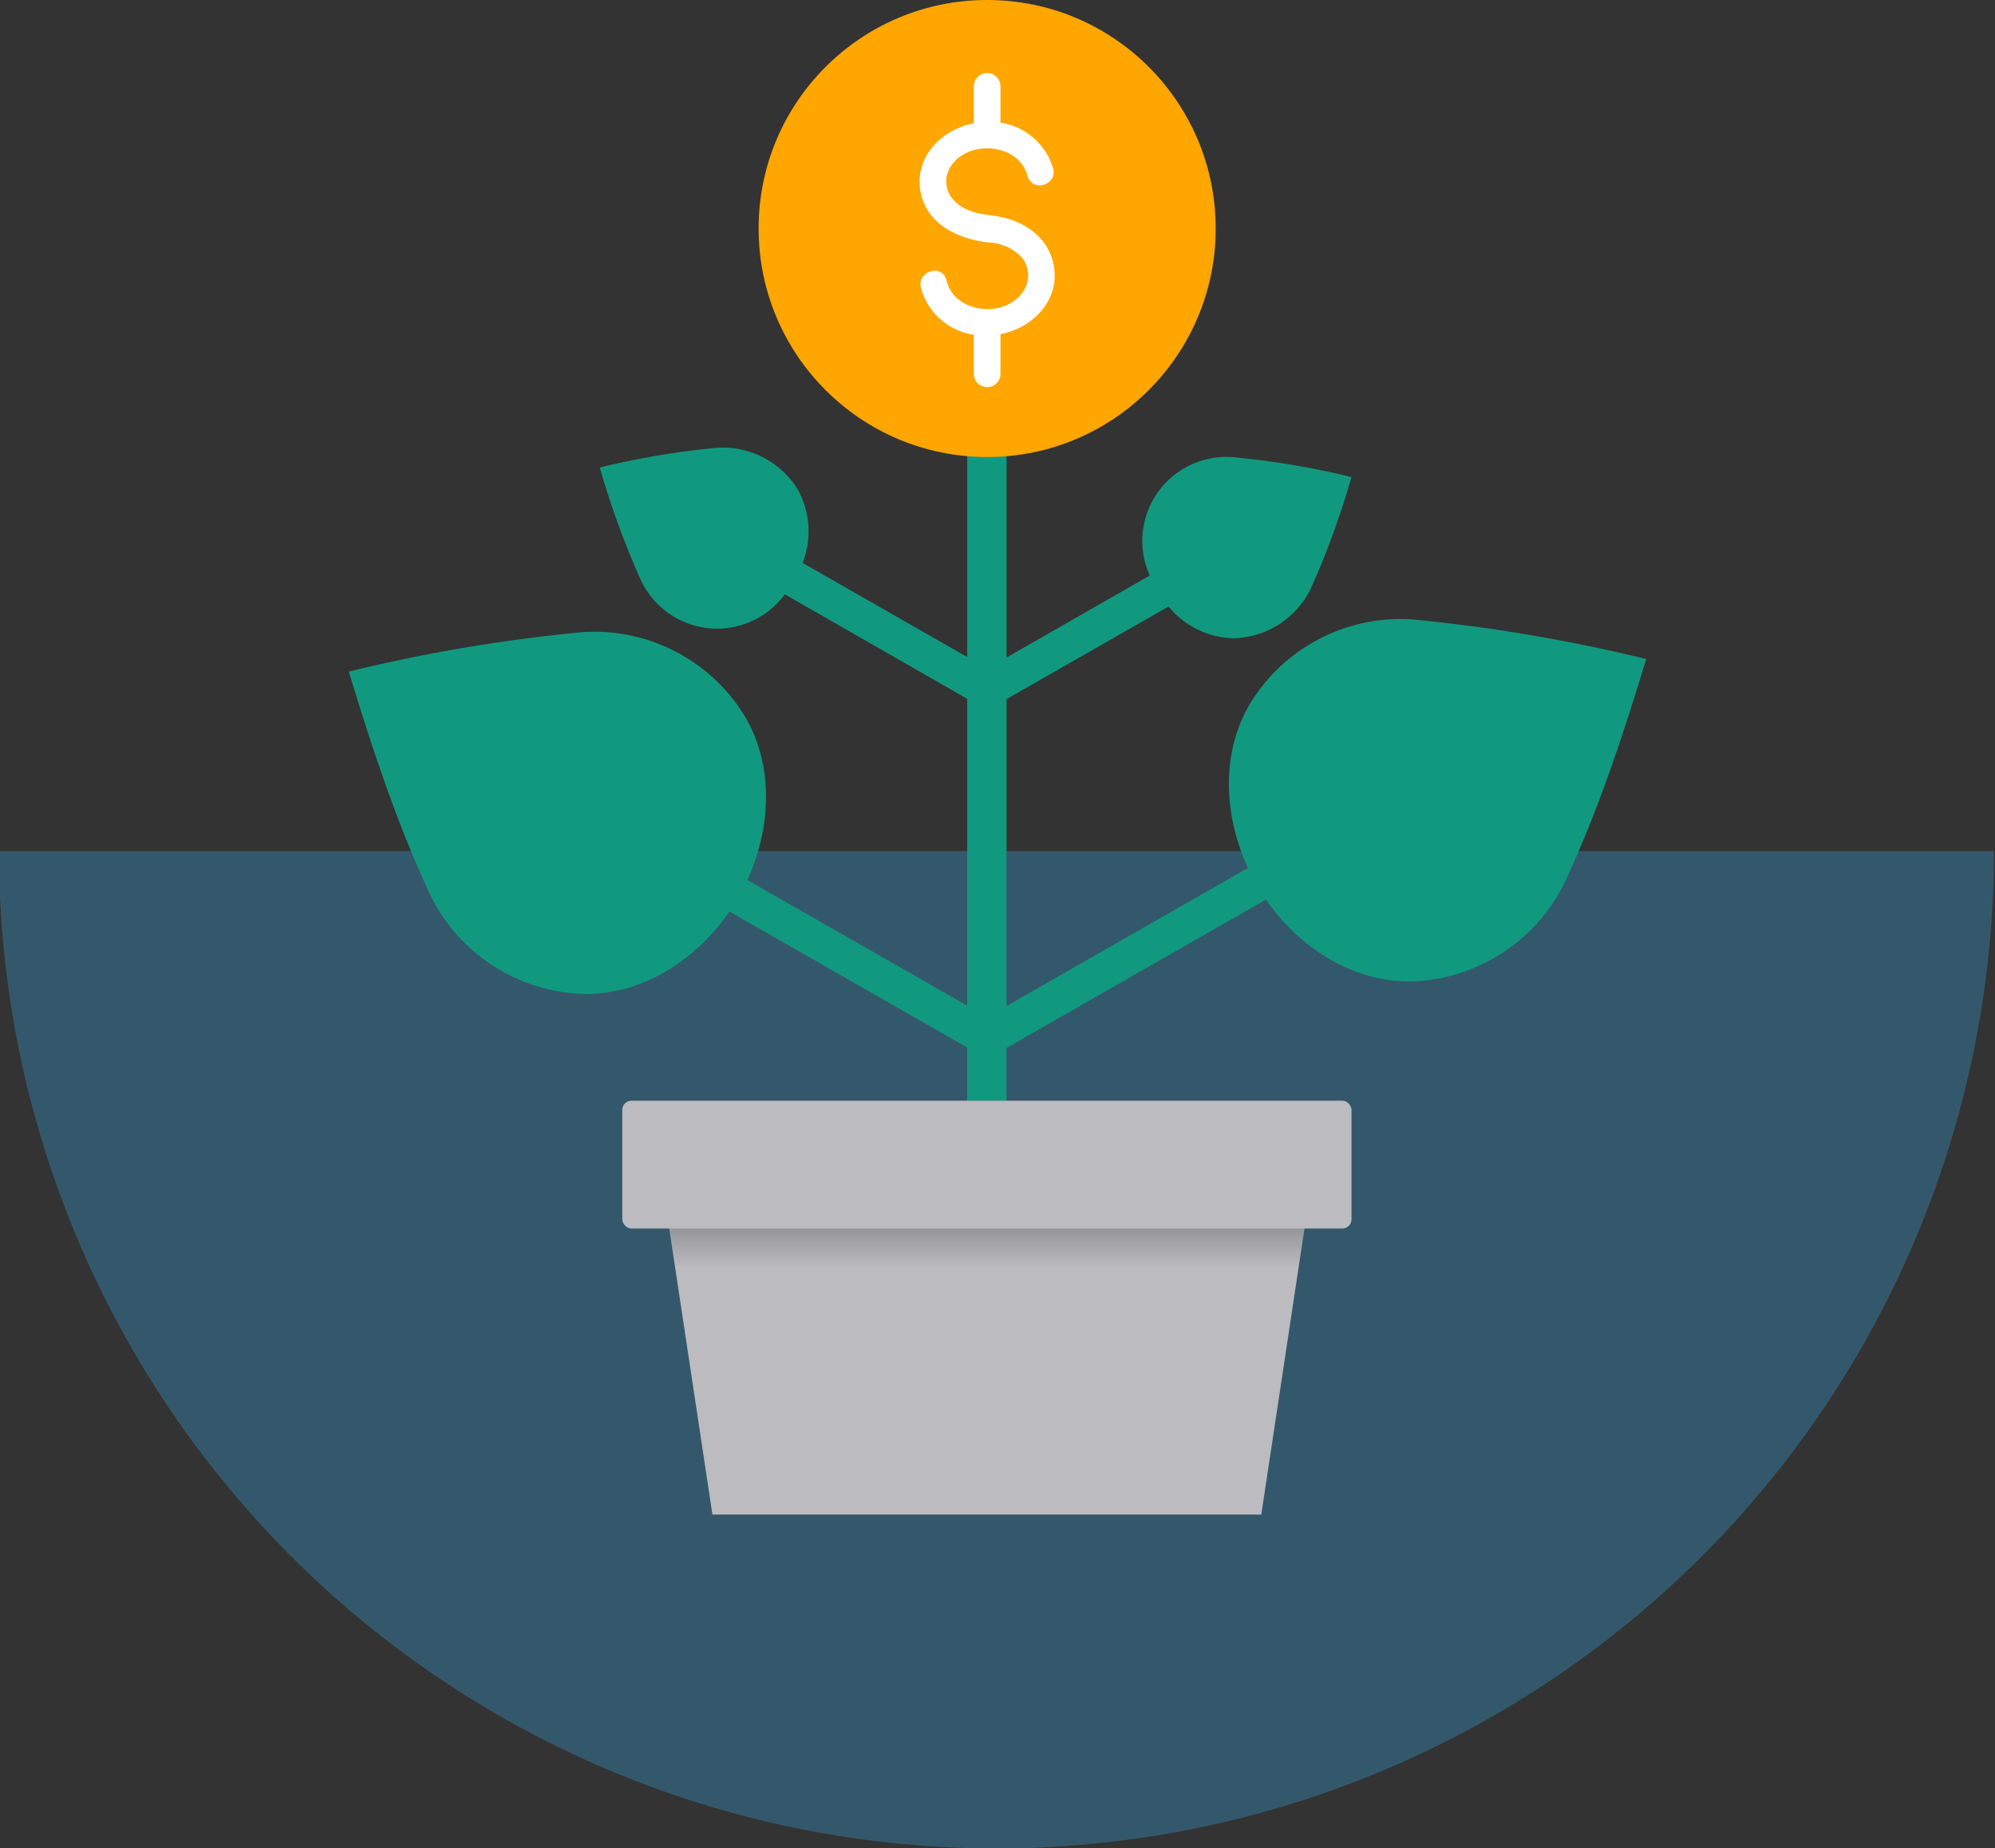 <svg xmlns="http://www.w3.org/2000/svg" xmlns:xlink="http://www.w3.org/1999/xlink" viewBox="0 0 270 250.15"><rect x="0" y="0" width="270" height="250.15" fill="#333333" stroke="none"/><defs><style>.cls-1{fill:#36afee;opacity:0.3;}.cls-2{fill:#11997f;}.cls-3{fill:#bcbbc0;}.cls-4{fill:url(#linear-gradient);}.cls-5{fill:#ffa600;}.cls-6{fill:#fff;}</style><linearGradient id="linear-gradient" x1="133.56" y1="171.44" x2="133.56" y2="166.28" gradientUnits="userSpaceOnUse"><stop offset="0" stop-opacity="0.01"/><stop offset="1" stop-opacity="0.2"/></linearGradient></defs><g id="Background"><path class="cls-1" d="M269.86,115.19H-.14a135,135,0,0,0,270,0Z"/></g><g id="Bottom_Layer" data-name="Bottom Layer"><path class="cls-2" d="M191.13,83.84a23.85,23.85,0,0,0-21.94,11.38c-4,6.71-3.56,15.17-.29,22.26l-32.68,18.69V94.63l21.93-12.54a11.73,11.73,0,0,0,8.81,4.3,11.94,11.94,0,0,0,10.41-6.66,111.67,111.67,0,0,0,5.53-15.16,110.25,110.25,0,0,0-15.82-2.67,11.37,11.37,0,0,0-11.47,16L136.22,89V59.21H130.9V88.93L108.62,76.19A11.75,11.75,0,0,0,108,66.3a11.94,11.94,0,0,0-11-5.69,110.39,110.39,0,0,0-15.83,2.67A112.53,112.53,0,0,0,86.7,78.44a11.38,11.38,0,0,0,19.52,2L130.9,94.58v41.54l-29.76-17c3.24-7.07,3.62-15.49-.33-22.17A23.85,23.85,0,0,0,78.87,85.56,220.78,220.78,0,0,0,47.21,90.9c3.08,10.16,6.55,20.71,11.07,30.32a23.87,23.87,0,0,0,20.83,13.31c7.9.08,15.12-4.63,19.61-11.16l32.18,18.4V149h5.32v-7.16l35.12-20.08c4.49,6.48,11.68,11.15,19.55,11.08a23.9,23.9,0,0,0,20.83-13.32c4.52-9.61,8-20.16,11.07-30.32A221.94,221.94,0,0,0,191.13,83.84Z"/><polygon class="cls-3" points="170.7 205 96.42 205 88.17 150.36 178.95 150.36 170.7 205"/><rect class="cls-3" x="84.22" y="148.98" width="98.69" height="17.3" rx="1.24"/><polygon class="cls-4" points="176.55 166.28 90.57 166.28 91.35 171.44 175.77 171.44 176.55 166.28"/><circle class="cls-5" cx="133.6" cy="30.93" r="30.93"/><path class="cls-6" d="M142.71,36.68c-.38-4.38-4.07-6.91-8.11-7.46-2-.27-4-.51-5.5-2.1a3.71,3.71,0,0,1-.41-4.63c2.39-3.65,9.18-3.12,10.37,1.31.6,2.26,4.07,1.3,3.47-1a8.8,8.8,0,0,0-7.13-6.2V11.69a1.8,1.8,0,1,0-3.6,0v5c-4.05.74-7.74,4.15-7.31,8.6.48,4.86,5,7.05,9.3,7.53A6.48,6.48,0,0,1,138.42,35a3.92,3.92,0,0,1,.08,4.42c-2.43,3.72-9.32,3.07-10.4-1.47-.54-2.28-4-1.32-3.47,1a8.72,8.72,0,0,0,7.17,6.36v5.29a1.8,1.8,0,1,0,3.6,0V45.22C139.43,44.48,143.1,41.1,142.71,36.68Z"/></g></svg>